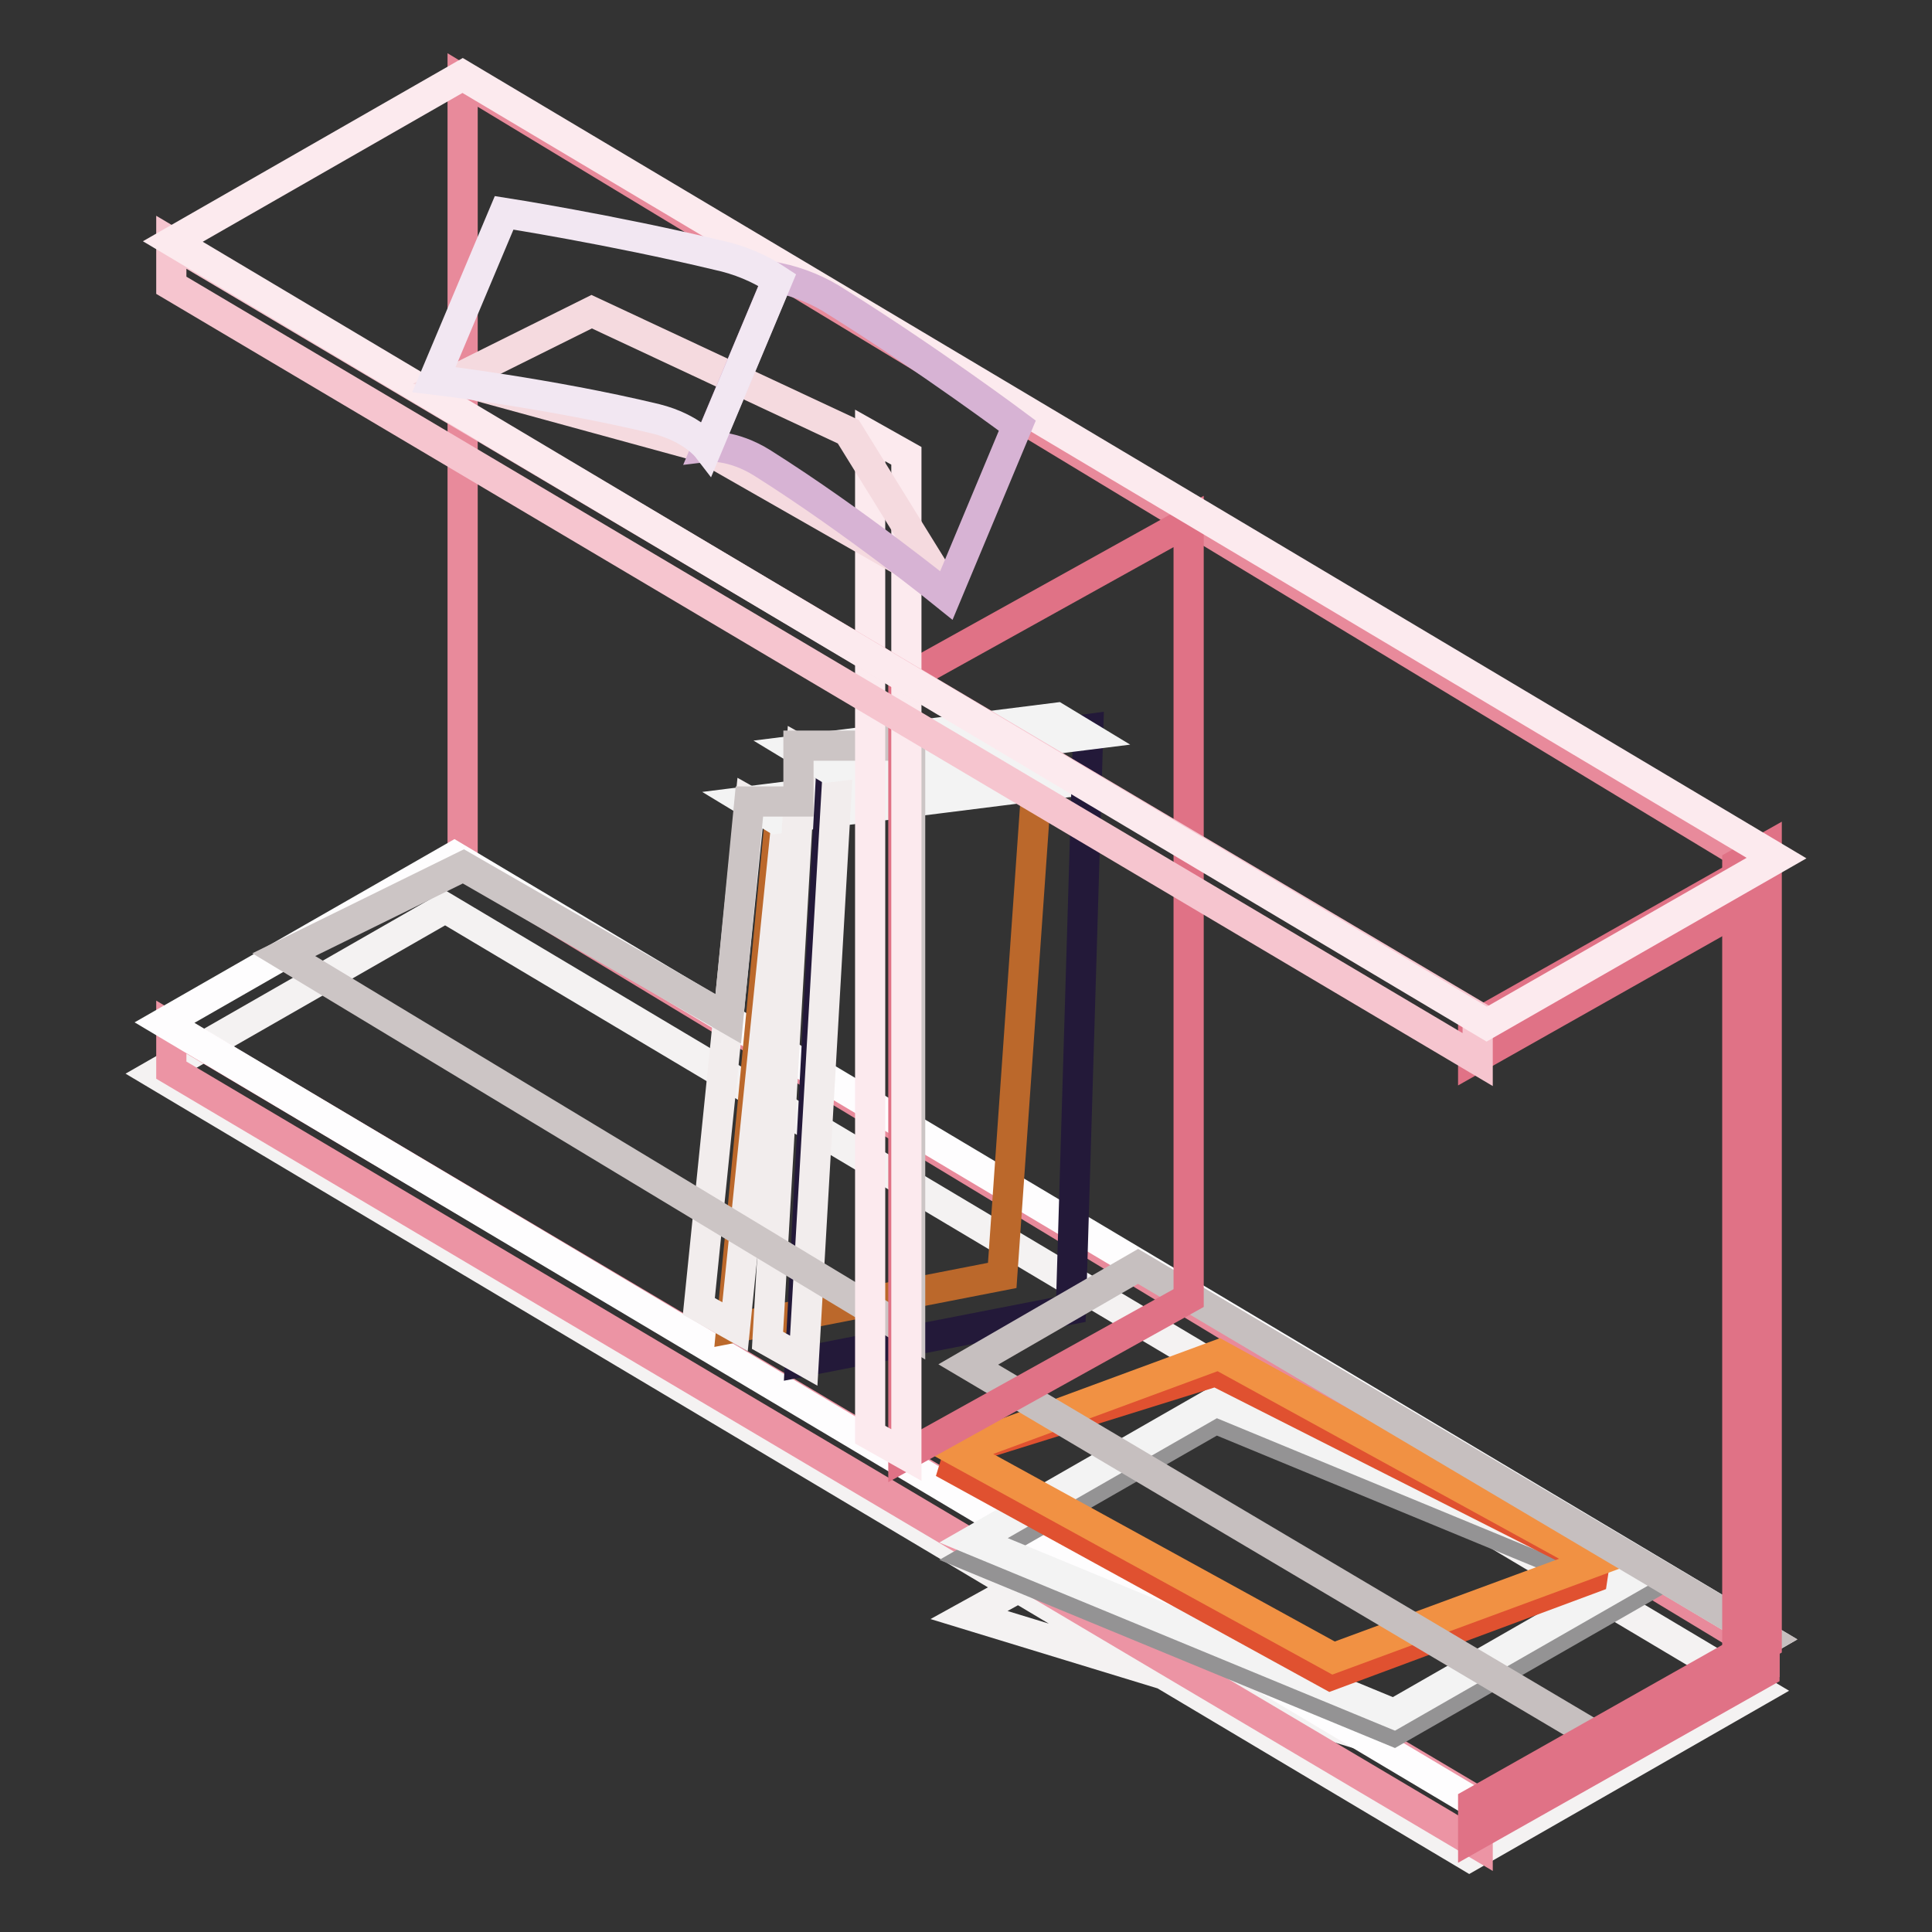 <?xml version="1.0" encoding="utf-8"?>
<!-- Svg Vector Icons : http://www.onlinewebfonts.com/icon -->
<!DOCTYPE svg PUBLIC "-//W3C//DTD SVG 1.1//EN" "http://www.w3.org/Graphics/SVG/1.1/DTD/svg11.dtd">
<svg version="1.1" xmlns="http://www.w3.org/2000/svg" xmlns:xlink="http://www.w3.org/1999/xlink" x="0px" y="0px" viewBox="0 0 256 256" enable-background="new 0 0 256 256" xml:space="preserve">
<rect x="0" y="0" width="256" height="256" fill="#333333" stroke="none"/>
<g> <path stroke-width="4" fill-opacity="0" stroke="#f4f2f2"  d="M233.1,224L59,120.3l-38.4,22L194.7,246L233.1,224z M180.8,230l-52.4-16l9.6-5.3L180.8,230L180.8,230z"/> <path stroke-width="4" fill-opacity="0" stroke="#e88a9b"  d="M233.7,114.9L61.3,10.6v103.8l172.5,104.3V114.9z"/> <path stroke-width="4" fill-opacity="0" stroke="#ec94a4"  d="M195.8,238.7L22.7,136.1v5.7l173.1,102.6L195.8,238.7L195.8,238.7L195.8,238.7z"/> <path stroke-width="4" fill-opacity="0" stroke="#fefdfe"  d="M234.2,217.2L60.2,113.5l-38.4,22l174.1,103.7L234.2,217.2z"/> <path stroke-width="4" fill-opacity="0" stroke="#949394"  d="M216.8,211l-55.7-23l-32.1,18.4l55.7,23L216.8,211z"/> <path stroke-width="4" fill-opacity="0" stroke="#f3f3f3"  d="M216.8,208.7l-55.7-23l-32.1,18.4l55.7,23L216.8,208.7z"/> <path stroke-width="4" fill-opacity="0" stroke="#e05130"  d="M211,209.1l0.3-2l-50.2-25.4l-34,10.6l-0.7,2.3l49.9,27.4L211,209.1z"/> <path stroke-width="4" fill-opacity="0" stroke="#f19143"  d="M211.4,206.9l-49.9-27.4l-34.7,12.8l49.9,27.4L211.4,206.9z"/> <path stroke-width="4" fill-opacity="0" stroke="#bb682b"  d="M137.4,103.4l-34,4.5L96.9,176l35.9-7L137.4,103.4L137.4,103.4z"/> <path stroke-width="4" fill-opacity="0" stroke="#f2eded"  d="M104.2,109l-4.8-2.7l-6.8,66.8l4.8,2.7L104.2,109L104.2,109z"/> <path stroke-width="4" fill-opacity="0" stroke="#f3f3f3"  d="M137,104.2l-3.8-2.3l-34.2,4.3l3.8,2.3L137,104.2L137,104.2z"/> <path stroke-width="4" fill-opacity="0" stroke="#231939"  d="M144.2,96.6l-34,4.5l-4.2,79.4l35.9-7L144.2,96.6L144.2,96.6z"/> <path stroke-width="4" fill-opacity="0" stroke="#f2eded"  d="M111,102.2l-4.8-2.7l-4.5,78.1l4.8,2.7L111,102.2z"/> <path stroke-width="4" fill-opacity="0" stroke="#f3f3f3"  d="M143.8,97.4l-3.8-2.3l-34.2,4.3l3.8,2.3L143.8,97.4z"/> <path stroke-width="4" fill-opacity="0" stroke="#c6bfbf"  d="M234.2,217.2l-83.4-49.4l-22.5,13l83.4,49.4L234.2,217.2z"/> <path stroke-width="4" fill-opacity="0" stroke="#ccc5c5"  d="M120.6,96.1l-4.6-2.8v5.5h-10.2v7.4h-6.5L96.5,135l-35.1-20.2l-23.8,11.7l83,50.1V96.1z"/> <path stroke-width="4" fill-opacity="0" stroke="#e07286"  d="M157.5,69.1l-37.8,21l0,102.9l37.8-21L157.5,69.1z"/> <path stroke-width="4" fill-opacity="0" stroke="#fceaee"  d="M120.1,60.4l-4.8-2.7v132.4l4.8,2.7V60.4z"/> <path stroke-width="4" fill-opacity="0" stroke="#e07286"  d="M233.8,217.1l-38.6,21.8v4.5l38.6-21.8V217.1z M233.8,114.1l-38.6,21.8v4.5l38.6-21.8V114.1z"/> <path stroke-width="4" fill-opacity="0" stroke="#f6c5cf"  d="M195.8,134.7L22.7,32.1v5.7l173.1,102.6L195.8,134.7L195.8,134.7z"/> <path stroke-width="4" fill-opacity="0" stroke="#e07286"  d="M234.1,112.3l-3.9,2.2l0,105.5l3.9-2.2L234.1,112.3z"/> <path stroke-width="4" fill-opacity="0" stroke="#fceaee"  d="M235.4,113.7L61.3,10L22.9,32L197,135.7L235.4,113.7L235.4,113.7z"/> <path stroke-width="4" fill-opacity="0" stroke="#f5dadf"  d="M124.9,77.4L93.2,59.3l-32.9-9l18.1-9l34,15.9L124.9,77.4L124.9,77.4z"/> <path stroke-width="4" fill-opacity="0" stroke="#d7b3d4"  d="M134.8,56.4c0,0-11.5-8.6-23.8-16.3c-2.4-1.6-5.1-2.7-7.9-3.3l-9.4,22.4c0,0,3.3-0.4,7.4,2.2 c12.2,7.7,24.3,17.5,24.3,17.5L134.8,56.4z"/> <path stroke-width="4" fill-opacity="0" stroke="#f2e7f2"  d="M66.8,28.2c0,0,14.1,2.2,28.3,5.6c2.8,0.6,5.5,1.7,7.9,3.3l-9.3,22.2c0,0-2-2.6-6.8-3.8 c-14.1-3.4-29.4-5.2-29.4-5.2L66.8,28.2z"/></g>
</svg>